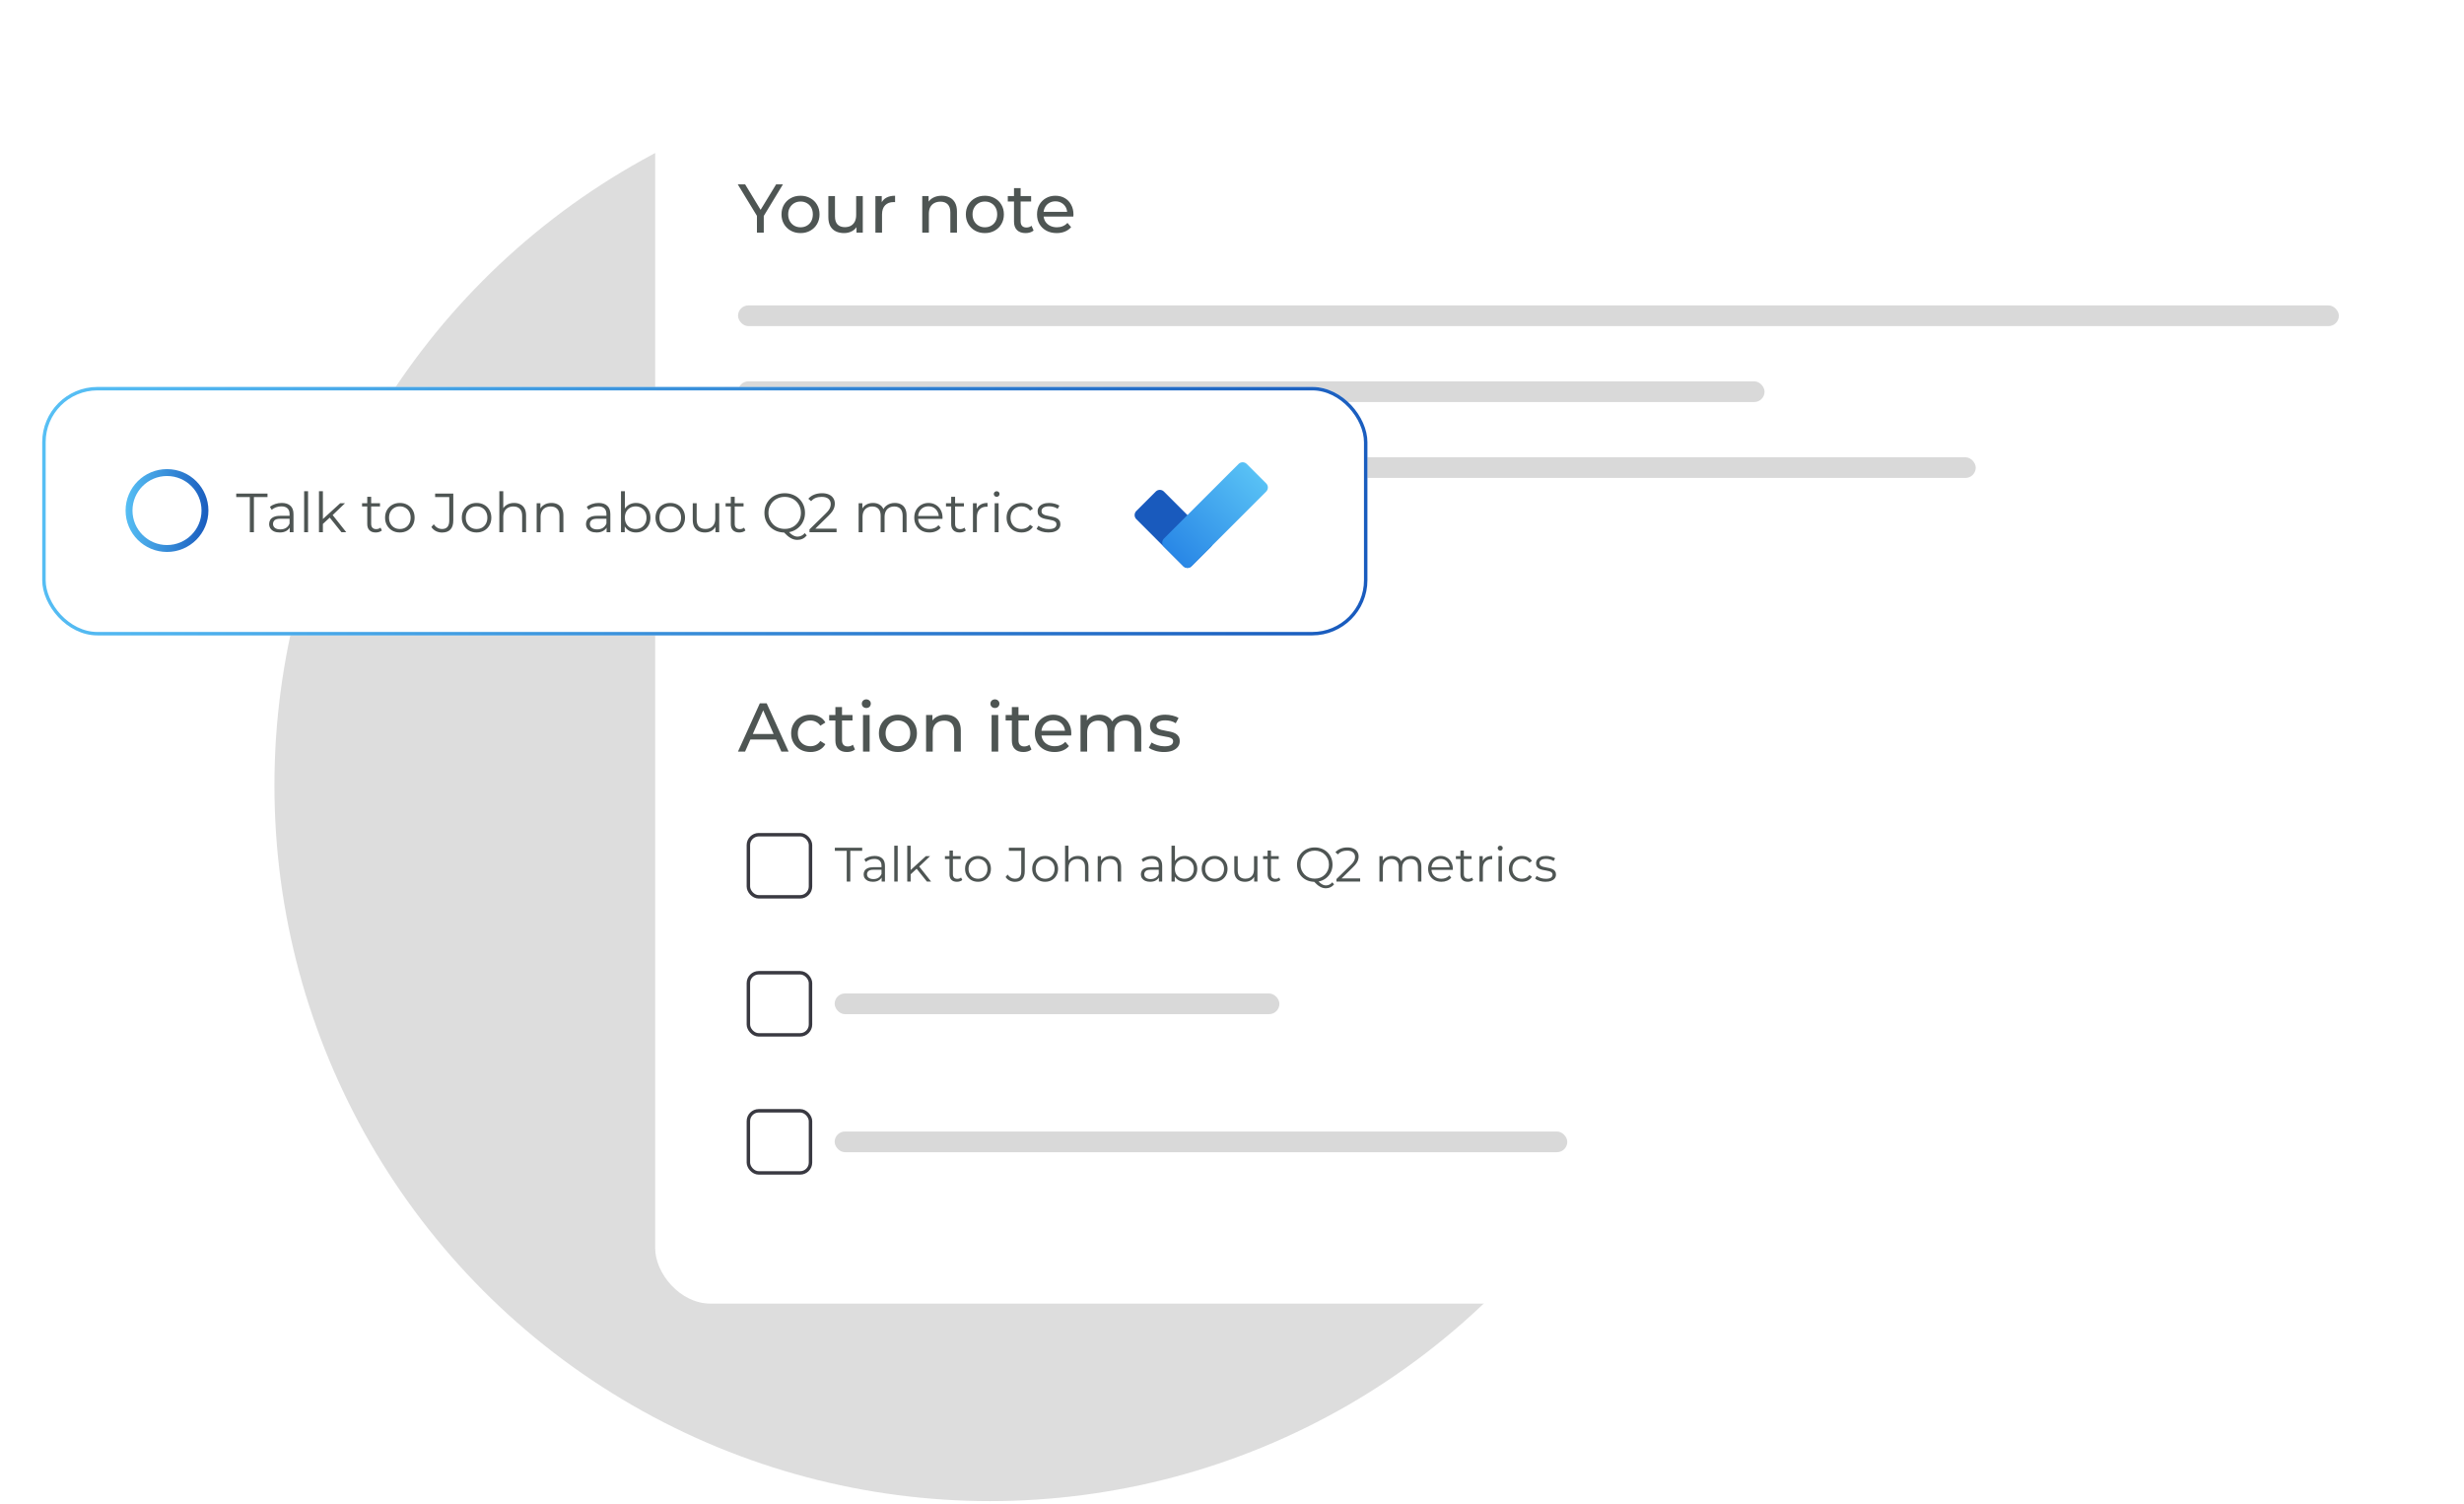 <svg width="703" height="429" viewBox="0 0 703 429" fill="none" xmlns="http://www.w3.org/2000/svg">
<circle cx="282.472" cy="224.103" r="204.177" fill="#DDDDDD"/>
<g filter="url(#filter0_d_1509_1201)">
<rect x="186.934" y="8" width="504" height="360" rx="15.754" fill="white"/>
<path d="M215.96 62.446V57.169L216.413 58.39L210.486 48.662H212.593L217.575 56.873H216.433L221.435 48.662H223.384L217.476 58.39L217.91 57.169V62.446H215.96ZM228.404 62.564C227.353 62.564 226.421 62.335 225.607 61.875C224.793 61.416 224.15 60.786 223.677 59.985C223.205 59.171 222.968 58.252 222.968 57.228C222.968 56.191 223.205 55.272 223.677 54.471C224.15 53.67 224.793 53.047 225.607 52.6C226.421 52.141 227.353 51.911 228.404 51.911C229.441 51.911 230.366 52.141 231.18 52.6C232.007 53.047 232.651 53.67 233.11 54.471C233.583 55.259 233.819 56.178 233.819 57.228C233.819 58.265 233.583 59.184 233.11 59.985C232.651 60.786 232.007 61.416 231.18 61.875C230.366 62.335 229.441 62.564 228.404 62.564ZM228.404 60.91C229.073 60.91 229.67 60.759 230.196 60.457C230.734 60.155 231.154 59.729 231.456 59.177C231.758 58.613 231.909 57.963 231.909 57.228C231.909 56.48 231.758 55.836 231.456 55.298C231.154 54.747 230.734 54.32 230.196 54.018C229.67 53.716 229.073 53.565 228.404 53.565C227.734 53.565 227.137 53.716 226.612 54.018C226.086 54.32 225.666 54.747 225.351 55.298C225.036 55.836 224.879 56.48 224.879 57.228C224.879 57.963 225.036 58.613 225.351 59.177C225.666 59.729 226.086 60.155 226.612 60.457C227.137 60.759 227.734 60.91 228.404 60.91ZM240.825 62.564C239.932 62.564 239.144 62.4 238.462 62.072C237.792 61.744 237.267 61.245 236.886 60.575C236.519 59.893 236.335 59.039 236.335 58.016V52.009H238.225V57.799C238.225 58.823 238.468 59.591 238.954 60.103C239.453 60.615 240.149 60.871 241.041 60.871C241.698 60.871 242.269 60.74 242.755 60.477C243.24 60.201 243.615 59.807 243.877 59.295C244.14 58.77 244.271 58.14 244.271 57.405V52.009H246.161V62.446H244.369V59.63L244.665 60.379C244.323 61.074 243.811 61.613 243.129 61.993C242.446 62.374 241.678 62.564 240.825 62.564ZM249.76 62.446V52.009H251.572V54.845L251.395 54.136C251.684 53.414 252.169 52.863 252.852 52.482C253.535 52.101 254.375 51.911 255.373 51.911V53.742C255.294 53.729 255.215 53.723 255.136 53.723C255.071 53.723 255.005 53.723 254.939 53.723C253.929 53.723 253.128 54.025 252.537 54.628C251.946 55.232 251.651 56.105 251.651 57.248V62.446H249.76ZM268.699 51.911C269.552 51.911 270.3 52.075 270.944 52.403C271.6 52.731 272.112 53.23 272.48 53.9C272.847 54.569 273.031 55.416 273.031 56.44V62.446H271.14V56.657C271.14 55.646 270.891 54.884 270.392 54.372C269.906 53.86 269.217 53.604 268.324 53.604C267.655 53.604 267.071 53.736 266.572 53.998C266.073 54.261 265.686 54.648 265.41 55.16C265.147 55.672 265.016 56.309 265.016 57.07V62.446H263.126V52.009H264.937V54.825L264.642 54.077C264.983 53.394 265.508 52.863 266.217 52.482C266.926 52.101 267.753 51.911 268.699 51.911ZM281 62.564C279.949 62.564 279.017 62.335 278.203 61.875C277.389 61.416 276.746 60.786 276.274 59.985C275.801 59.171 275.565 58.252 275.565 57.228C275.565 56.191 275.801 55.272 276.274 54.471C276.746 53.67 277.389 53.047 278.203 52.6C279.017 52.141 279.949 51.911 281 51.911C282.037 51.911 282.962 52.141 283.776 52.6C284.603 53.047 285.247 53.67 285.706 54.471C286.179 55.259 286.415 56.178 286.415 57.228C286.415 58.265 286.179 59.184 285.706 59.985C285.247 60.786 284.603 61.416 283.776 61.875C282.962 62.335 282.037 62.564 281 62.564ZM281 60.91C281.669 60.91 282.267 60.759 282.792 60.457C283.33 60.155 283.75 59.729 284.052 59.177C284.354 58.613 284.505 57.963 284.505 57.228C284.505 56.48 284.354 55.836 284.052 55.298C283.75 54.747 283.33 54.32 282.792 54.018C282.267 53.716 281.669 53.565 281 53.565C280.33 53.565 279.733 53.716 279.208 54.018C278.683 54.32 278.262 54.747 277.947 55.298C277.632 55.836 277.475 56.48 277.475 57.228C277.475 57.963 277.632 58.613 277.947 59.177C278.262 59.729 278.683 60.155 279.208 60.457C279.733 60.759 280.33 60.91 281 60.91ZM292.614 62.564C291.563 62.564 290.749 62.282 290.172 61.718C289.594 61.153 289.305 60.346 289.305 59.295V49.725H291.196V59.217C291.196 59.781 291.334 60.215 291.609 60.516C291.898 60.818 292.305 60.969 292.83 60.969C293.421 60.969 293.913 60.805 294.307 60.477L294.898 61.836C294.609 62.085 294.261 62.269 293.854 62.387C293.46 62.505 293.047 62.564 292.614 62.564ZM287.533 53.565V52.009H294.189V53.565H287.533ZM301.485 62.564C300.369 62.564 299.384 62.335 298.531 61.875C297.691 61.416 297.034 60.786 296.562 59.985C296.102 59.184 295.872 58.265 295.872 57.228C295.872 56.191 296.095 55.272 296.542 54.471C297.001 53.67 297.625 53.047 298.413 52.6C299.213 52.141 300.113 51.911 301.11 51.911C302.121 51.911 303.014 52.134 303.789 52.58C304.563 53.027 305.167 53.657 305.6 54.471C306.047 55.272 306.27 56.21 306.27 57.287C306.27 57.366 306.263 57.458 306.25 57.563C306.25 57.668 306.244 57.766 306.23 57.858H297.349V56.499H305.246L304.478 56.972C304.491 56.302 304.353 55.705 304.064 55.18C303.775 54.655 303.375 54.248 302.863 53.959C302.364 53.657 301.78 53.506 301.11 53.506C300.454 53.506 299.87 53.657 299.358 53.959C298.846 54.248 298.445 54.661 298.157 55.2C297.868 55.725 297.723 56.328 297.723 57.011V57.326C297.723 58.022 297.881 58.646 298.196 59.197C298.524 59.735 298.977 60.155 299.555 60.457C300.132 60.759 300.795 60.91 301.544 60.91C302.161 60.91 302.719 60.805 303.218 60.595C303.73 60.385 304.176 60.07 304.557 59.65L305.6 60.871C305.128 61.422 304.537 61.842 303.828 62.131C303.132 62.42 302.351 62.564 301.485 62.564Z" fill="#4E5553"/>
<rect x="210.564" y="83.2" width="456.738" height="5.908" rx="2.954" fill="#D9D9D9"/>
<rect x="210.564" y="104.861" width="292.879" height="5.908" rx="2.954" fill="#D9D9D9"/>
<rect x="210.564" y="126.523" width="353.133" height="5.908" rx="2.954" fill="#D9D9D9"/>
<rect x="210.564" y="148.185" width="126.894" height="5.908" rx="2.954" fill="#D9D9D9"/>
<rect x="210.564" y="169.846" width="126.894" height="5.908" rx="2.954" fill="white"/>
<path d="M210.545 210.508L216.787 196.723H218.737L224.999 210.508H222.931L217.358 197.826H218.146L212.573 210.508H210.545ZM213.203 207.062L213.735 205.486H221.494L222.065 207.062H213.203ZM231.232 210.626C230.169 210.626 229.217 210.396 228.377 209.937C227.55 209.477 226.9 208.847 226.427 208.046C225.955 207.245 225.718 206.326 225.718 205.289C225.718 204.252 225.955 203.333 226.427 202.532C226.9 201.732 227.55 201.108 228.377 200.662C229.217 200.202 230.169 199.972 231.232 199.972C232.178 199.972 233.018 200.163 233.753 200.544C234.501 200.911 235.079 201.462 235.486 202.198L234.048 203.123C233.707 202.611 233.287 202.237 232.788 202.001C232.302 201.751 231.777 201.627 231.213 201.627C230.53 201.627 229.919 201.778 229.381 202.08C228.843 202.381 228.416 202.808 228.101 203.36C227.786 203.898 227.629 204.541 227.629 205.289C227.629 206.038 227.786 206.688 228.101 207.239C228.416 207.79 228.843 208.217 229.381 208.519C229.919 208.821 230.53 208.972 231.213 208.972C231.777 208.972 232.302 208.854 232.788 208.617C233.287 208.368 233.707 207.987 234.048 207.475L235.486 208.381C235.079 209.103 234.501 209.661 233.753 210.055C233.018 210.436 232.178 210.626 231.232 210.626ZM241.652 210.626C240.602 210.626 239.788 210.344 239.21 209.779C238.633 209.215 238.344 208.407 238.344 207.357V197.787H240.234V207.278C240.234 207.843 240.372 208.276 240.648 208.578C240.937 208.88 241.343 209.031 241.869 209.031C242.459 209.031 242.952 208.867 243.346 208.539L243.936 209.897C243.647 210.147 243.3 210.331 242.893 210.449C242.499 210.567 242.085 210.626 241.652 210.626ZM236.571 201.627V200.071H243.227V201.627H236.571ZM246.222 210.508V200.071H248.112V210.508H246.222ZM247.167 198.062C246.799 198.062 246.491 197.944 246.242 197.708C246.005 197.472 245.887 197.183 245.887 196.841C245.887 196.487 246.005 196.192 246.242 195.955C246.491 195.719 246.799 195.601 247.167 195.601C247.535 195.601 247.837 195.719 248.073 195.955C248.322 196.178 248.447 196.461 248.447 196.802C248.447 197.156 248.329 197.458 248.093 197.708C247.856 197.944 247.548 198.062 247.167 198.062ZM256.192 210.626C255.142 210.626 254.21 210.396 253.396 209.937C252.582 209.477 251.938 208.847 251.466 208.046C250.993 207.232 250.757 206.313 250.757 205.289C250.757 204.252 250.993 203.333 251.466 202.532C251.938 201.732 252.582 201.108 253.396 200.662C254.21 200.202 255.142 199.972 256.192 199.972C257.229 199.972 258.155 200.202 258.969 200.662C259.796 201.108 260.439 201.732 260.898 202.532C261.371 203.32 261.607 204.239 261.607 205.289C261.607 206.326 261.371 207.245 260.898 208.046C260.439 208.847 259.796 209.477 258.969 209.937C258.155 210.396 257.229 210.626 256.192 210.626ZM256.192 208.972C256.862 208.972 257.459 208.821 257.984 208.519C258.522 208.217 258.942 207.79 259.244 207.239C259.546 206.674 259.697 206.025 259.697 205.289C259.697 204.541 259.546 203.898 259.244 203.36C258.942 202.808 258.522 202.381 257.984 202.08C257.459 201.778 256.862 201.627 256.192 201.627C255.522 201.627 254.925 201.778 254.4 202.08C253.875 202.381 253.455 202.808 253.14 203.36C252.825 203.898 252.667 204.541 252.667 205.289C252.667 206.025 252.825 206.674 253.14 207.239C253.455 207.79 253.875 208.217 254.4 208.519C254.925 208.821 255.522 208.972 256.192 208.972ZM269.795 199.972C270.648 199.972 271.396 200.137 272.04 200.465C272.696 200.793 273.208 201.292 273.576 201.961C273.943 202.631 274.127 203.478 274.127 204.502V210.508H272.237V204.718C272.237 203.707 271.987 202.946 271.488 202.434C271.003 201.922 270.313 201.666 269.421 201.666C268.751 201.666 268.167 201.797 267.668 202.06C267.169 202.322 266.782 202.71 266.506 203.222C266.244 203.734 266.112 204.37 266.112 205.132V210.508H264.222V200.071H266.034V202.887L265.738 202.139C266.079 201.456 266.605 200.924 267.314 200.544C268.022 200.163 268.85 199.972 269.795 199.972ZM282.914 210.508V200.071H284.805V210.508H282.914ZM283.859 198.062C283.492 198.062 283.183 197.944 282.934 197.708C282.698 197.472 282.579 197.183 282.579 196.841C282.579 196.487 282.698 196.192 282.934 195.955C283.183 195.719 283.492 195.601 283.859 195.601C284.227 195.601 284.529 195.719 284.765 195.955C285.015 196.178 285.139 196.461 285.139 196.802C285.139 197.156 285.021 197.458 284.785 197.708C284.549 197.944 284.24 198.062 283.859 198.062ZM291.998 210.626C290.948 210.626 290.134 210.344 289.556 209.779C288.979 209.215 288.69 208.407 288.69 207.357V197.787H290.58V207.278C290.58 207.843 290.718 208.276 290.994 208.578C291.283 208.88 291.69 209.031 292.215 209.031C292.806 209.031 293.298 208.867 293.692 208.539L294.282 209.897C293.994 210.147 293.646 210.331 293.239 210.449C292.845 210.567 292.431 210.626 291.998 210.626ZM286.918 201.627V200.071H293.574V201.627H286.918ZM300.869 210.626C299.753 210.626 298.769 210.396 297.915 209.937C297.075 209.477 296.419 208.847 295.946 208.046C295.487 207.245 295.257 206.326 295.257 205.289C295.257 204.252 295.48 203.333 295.926 202.532C296.386 201.732 297.01 201.108 297.797 200.662C298.598 200.202 299.497 199.972 300.495 199.972C301.506 199.972 302.399 200.196 303.173 200.642C303.948 201.088 304.552 201.718 304.985 202.532C305.431 203.333 305.654 204.272 305.654 205.348C305.654 205.427 305.648 205.519 305.635 205.624C305.635 205.729 305.628 205.828 305.615 205.92H296.734V204.561H304.63L303.862 205.033C303.876 204.364 303.738 203.766 303.449 203.241C303.16 202.716 302.76 202.309 302.248 202.02C301.749 201.718 301.165 201.568 300.495 201.568C299.839 201.568 299.254 201.718 298.742 202.02C298.23 202.309 297.83 202.723 297.541 203.261C297.252 203.786 297.108 204.39 297.108 205.073V205.388C297.108 206.084 297.266 206.707 297.581 207.259C297.909 207.797 298.362 208.217 298.939 208.519C299.517 208.821 300.18 208.972 300.928 208.972C301.545 208.972 302.103 208.867 302.602 208.657C303.114 208.447 303.561 208.132 303.941 207.712L304.985 208.932C304.512 209.484 303.922 209.904 303.213 210.193C302.517 210.482 301.736 210.626 300.869 210.626ZM321.336 199.972C322.176 199.972 322.917 200.137 323.561 200.465C324.204 200.793 324.703 201.292 325.057 201.961C325.425 202.631 325.609 203.478 325.609 204.502V210.508H323.718V204.718C323.718 203.707 323.482 202.946 323.009 202.434C322.537 201.922 321.874 201.666 321.02 201.666C320.39 201.666 319.839 201.797 319.366 202.06C318.894 202.322 318.526 202.71 318.264 203.222C318.014 203.734 317.889 204.37 317.889 205.132V210.508H315.999V204.718C315.999 203.707 315.763 202.946 315.29 202.434C314.831 201.922 314.168 201.666 313.301 201.666C312.684 201.666 312.139 201.797 311.667 202.06C311.194 202.322 310.826 202.71 310.564 203.222C310.301 203.734 310.17 204.37 310.17 205.132V210.508H308.28V200.071H310.091V202.848L309.796 202.139C310.124 201.456 310.629 200.924 311.312 200.544C311.995 200.163 312.789 199.972 313.695 199.972C314.693 199.972 315.553 200.222 316.275 200.721C316.997 201.206 317.469 201.948 317.692 202.946L316.924 202.631C317.24 201.83 317.791 201.187 318.579 200.701C319.366 200.215 320.285 199.972 321.336 199.972ZM332.08 210.626C331.214 210.626 330.387 210.508 329.599 210.272C328.825 210.035 328.214 209.746 327.768 209.405L328.556 207.908C329.002 208.21 329.553 208.466 330.21 208.676C330.866 208.886 331.536 208.992 332.218 208.992C333.098 208.992 333.728 208.867 334.109 208.617C334.503 208.368 334.7 208.02 334.7 207.574C334.7 207.245 334.581 206.989 334.345 206.806C334.109 206.622 333.794 206.484 333.4 206.392C333.019 206.3 332.592 206.221 332.12 206.156C331.647 206.077 331.175 205.985 330.702 205.88C330.229 205.762 329.796 205.604 329.402 205.408C329.008 205.197 328.693 204.915 328.457 204.561C328.221 204.193 328.103 203.707 328.103 203.104C328.103 202.473 328.28 201.922 328.634 201.449C328.989 200.977 329.488 200.616 330.131 200.366C330.787 200.104 331.562 199.972 332.455 199.972C333.137 199.972 333.827 200.058 334.522 200.228C335.231 200.386 335.809 200.616 336.255 200.918L335.448 202.414C334.975 202.099 334.483 201.883 333.971 201.764C333.459 201.646 332.947 201.587 332.435 201.587C331.608 201.587 330.991 201.725 330.584 202.001C330.177 202.263 329.973 202.605 329.973 203.025C329.973 203.379 330.092 203.655 330.328 203.852C330.577 204.036 330.892 204.18 331.273 204.285C331.667 204.39 332.1 204.482 332.573 204.561C333.045 204.626 333.518 204.718 333.991 204.836C334.463 204.941 334.89 205.092 335.271 205.289C335.664 205.486 335.98 205.762 336.216 206.116C336.465 206.471 336.59 206.944 336.59 207.534C336.59 208.164 336.406 208.709 336.039 209.169C335.671 209.628 335.152 209.989 334.483 210.252C333.813 210.501 333.013 210.626 332.08 210.626Z" fill="#4E5553"/>
<rect x="213.518" y="234.215" width="17.723" height="17.723" rx="2.954" fill="white" stroke="#393941" stroke-width="0.985"/>
<path d="M241.579 247.577V238.81H238.188V237.928H245.99V238.81H242.599V247.577H241.579ZM251.544 247.577V245.978L251.503 245.716V243.042C251.503 242.426 251.328 241.953 250.979 241.622C250.639 241.291 250.129 241.126 249.449 241.126C248.98 241.126 248.535 241.204 248.112 241.36C247.689 241.517 247.331 241.723 247.037 241.981L246.595 241.25C246.963 240.938 247.404 240.699 247.919 240.533C248.433 240.359 248.976 240.271 249.545 240.271C250.483 240.271 251.204 240.506 251.71 240.974C252.224 241.434 252.482 242.137 252.482 243.083V247.577H251.544ZM249.049 247.646C248.507 247.646 248.034 247.559 247.629 247.384C247.234 247.2 246.931 246.952 246.72 246.64C246.508 246.318 246.403 245.951 246.403 245.537C246.403 245.16 246.49 244.82 246.664 244.517C246.848 244.205 247.142 243.956 247.547 243.773C247.96 243.58 248.512 243.483 249.201 243.483H251.696V244.214H249.228C248.53 244.214 248.043 244.338 247.767 244.586C247.501 244.834 247.367 245.142 247.367 245.509C247.367 245.923 247.528 246.254 247.85 246.502C248.172 246.75 248.622 246.874 249.201 246.874C249.752 246.874 250.225 246.75 250.621 246.502C251.025 246.245 251.319 245.877 251.503 245.399L251.723 246.075C251.54 246.552 251.218 246.934 250.758 247.219C250.308 247.504 249.738 247.646 249.049 247.646ZM255.14 247.577V237.349H256.119V247.577H255.14ZM259.614 245.702L259.641 244.448L264.149 240.34H265.348L262.164 243.387L261.612 243.855L259.614 245.702ZM258.842 247.577V237.349H259.82V247.577H258.842ZM264.452 247.577L261.433 243.814L262.067 243.056L265.651 247.577H264.452ZM273.017 247.646C272.336 247.646 271.813 247.462 271.445 247.095C271.077 246.727 270.894 246.208 270.894 245.537V238.741H271.872V245.482C271.872 245.905 271.978 246.231 272.189 246.461C272.41 246.69 272.722 246.805 273.127 246.805C273.559 246.805 273.917 246.681 274.202 246.433L274.547 247.136C274.354 247.311 274.119 247.439 273.844 247.522C273.577 247.605 273.301 247.646 273.017 247.646ZM269.598 241.154V240.34H274.078V241.154H269.598ZM279.022 247.646C278.324 247.646 277.694 247.49 277.134 247.177C276.583 246.856 276.146 246.419 275.824 245.868C275.503 245.307 275.342 244.669 275.342 243.952C275.342 243.226 275.503 242.587 275.824 242.036C276.146 241.484 276.583 241.052 277.134 240.74C277.685 240.428 278.315 240.271 279.022 240.271C279.739 240.271 280.373 240.428 280.925 240.74C281.485 241.052 281.922 241.484 282.234 242.036C282.556 242.587 282.717 243.226 282.717 243.952C282.717 244.669 282.556 245.307 282.234 245.868C281.922 246.419 281.485 246.856 280.925 247.177C280.364 247.49 279.73 247.646 279.022 247.646ZM279.022 246.778C279.546 246.778 280.01 246.663 280.415 246.433C280.819 246.194 281.136 245.863 281.366 245.441C281.605 245.009 281.724 244.512 281.724 243.952C281.724 243.382 281.605 242.886 281.366 242.463C281.136 242.04 280.819 241.714 280.415 241.484C280.01 241.245 279.551 241.126 279.036 241.126C278.522 241.126 278.062 241.245 277.658 241.484C277.253 241.714 276.932 242.04 276.693 242.463C276.454 242.886 276.334 243.382 276.334 243.952C276.334 244.512 276.454 245.009 276.693 245.441C276.932 245.863 277.253 246.194 277.658 246.433C278.062 246.663 278.517 246.778 279.022 246.778ZM289.563 247.66C289.021 247.66 288.511 247.54 288.033 247.301C287.564 247.063 287.188 246.723 286.903 246.281L287.495 245.592C287.762 245.978 288.07 246.272 288.419 246.474C288.768 246.677 289.154 246.778 289.577 246.778C290.772 246.778 291.369 246.07 291.369 244.655V238.81H287.84V237.928H292.375V244.613C292.375 245.634 292.136 246.396 291.658 246.902C291.19 247.407 290.491 247.66 289.563 247.66ZM298.178 247.646C297.48 247.646 296.85 247.49 296.29 247.177C295.738 246.856 295.302 246.419 294.98 245.868C294.658 245.307 294.498 244.669 294.498 243.952C294.498 243.226 294.658 242.587 294.98 242.036C295.302 241.484 295.738 241.052 296.29 240.74C296.841 240.428 297.471 240.271 298.178 240.271C298.895 240.271 299.529 240.428 300.08 240.74C300.641 241.052 301.078 241.484 301.39 242.036C301.712 242.587 301.872 243.226 301.872 243.952C301.872 244.669 301.712 245.307 301.39 245.868C301.078 246.419 300.641 246.856 300.08 247.177C299.52 247.49 298.886 247.646 298.178 247.646ZM298.178 246.778C298.702 246.778 299.166 246.663 299.57 246.433C299.975 246.194 300.292 245.863 300.522 245.441C300.76 245.009 300.88 244.512 300.88 243.952C300.88 243.382 300.76 242.886 300.522 242.463C300.292 242.04 299.975 241.714 299.57 241.484C299.166 241.245 298.707 241.126 298.192 241.126C297.677 241.126 297.218 241.245 296.813 241.484C296.409 241.714 296.088 242.04 295.849 242.463C295.61 242.886 295.49 243.382 295.49 243.952C295.49 244.512 295.61 245.009 295.849 245.441C296.088 245.863 296.409 246.194 296.813 246.433C297.218 246.663 297.673 246.778 298.178 246.778ZM307.565 240.271C308.153 240.271 308.668 240.386 309.109 240.616C309.559 240.836 309.908 241.176 310.156 241.636C310.414 242.095 310.542 242.674 310.542 243.373V247.577H309.564V243.469C309.564 242.707 309.371 242.132 308.985 241.746C308.608 241.351 308.075 241.154 307.386 241.154C306.871 241.154 306.421 241.259 306.035 241.471C305.658 241.673 305.364 241.971 305.153 242.367C304.95 242.753 304.849 243.221 304.849 243.773V247.577H303.871V237.349H304.849V242.325L304.656 241.953C304.886 241.429 305.254 241.02 305.759 240.726C306.264 240.423 306.866 240.271 307.565 240.271ZM316.88 240.271C317.468 240.271 317.983 240.386 318.424 240.616C318.874 240.836 319.224 241.176 319.472 241.636C319.729 242.095 319.858 242.674 319.858 243.373V247.577H318.879V243.469C318.879 242.707 318.686 242.132 318.3 241.746C317.923 241.351 317.39 241.154 316.701 241.154C316.186 241.154 315.736 241.259 315.35 241.471C314.973 241.673 314.679 241.971 314.468 242.367C314.266 242.753 314.165 243.221 314.165 243.773V247.577H313.186V240.34H314.123V242.325L313.972 241.953C314.201 241.429 314.569 241.02 315.074 240.726C315.58 240.423 316.182 240.271 316.88 240.271ZM330.644 247.577V245.978L330.603 245.716V243.042C330.603 242.426 330.428 241.953 330.079 241.622C329.739 241.291 329.229 241.126 328.549 241.126C328.08 241.126 327.635 241.204 327.212 241.36C326.789 241.517 326.431 241.723 326.137 241.981L325.695 241.25C326.063 240.938 326.504 240.699 327.019 240.533C327.533 240.359 328.076 240.271 328.645 240.271C329.583 240.271 330.304 240.506 330.81 240.974C331.324 241.434 331.582 242.137 331.582 243.083V247.577H330.644ZM328.149 247.646C327.607 247.646 327.134 247.559 326.729 247.384C326.334 247.2 326.031 246.952 325.82 246.64C325.608 246.318 325.503 245.951 325.503 245.537C325.503 245.16 325.59 244.82 325.764 244.517C325.948 244.205 326.242 243.956 326.647 243.773C327.06 243.58 327.612 243.483 328.301 243.483H330.796V244.214H328.328C327.63 244.214 327.143 244.338 326.867 244.586C326.601 244.834 326.467 245.142 326.467 245.509C326.467 245.923 326.628 246.254 326.95 246.502C327.272 246.75 327.722 246.874 328.301 246.874C328.852 246.874 329.325 246.75 329.721 246.502C330.125 246.245 330.419 245.877 330.603 245.399L330.823 246.075C330.64 246.552 330.318 246.934 329.858 247.219C329.408 247.504 328.838 247.646 328.149 247.646ZM337.975 247.646C337.341 247.646 336.772 247.504 336.266 247.219C335.761 246.925 335.361 246.502 335.067 245.951C334.773 245.399 334.626 244.733 334.626 243.952C334.626 243.161 334.773 242.495 335.067 241.953C335.37 241.402 335.774 240.984 336.28 240.699C336.785 240.414 337.351 240.271 337.975 240.271C338.665 240.271 339.28 240.428 339.823 240.74C340.374 241.043 340.806 241.471 341.118 242.022C341.431 242.573 341.587 243.217 341.587 243.952C341.587 244.678 341.431 245.321 341.118 245.882C340.806 246.433 340.374 246.865 339.823 247.177C339.28 247.49 338.665 247.646 337.975 247.646ZM334.24 247.577V237.349H335.219V242.477L335.081 243.938L335.177 245.399V247.577H334.24ZM337.907 246.778C338.421 246.778 338.881 246.663 339.285 246.433C339.689 246.194 340.011 245.863 340.25 245.441C340.489 245.009 340.608 244.512 340.608 243.952C340.608 243.382 340.489 242.886 340.25 242.463C340.011 242.04 339.689 241.714 339.285 241.484C338.881 241.245 338.421 241.126 337.907 241.126C337.392 241.126 336.928 241.245 336.514 241.484C336.11 241.714 335.788 242.04 335.549 242.463C335.32 242.886 335.205 243.382 335.205 243.952C335.205 244.512 335.32 245.009 335.549 245.441C335.788 245.863 336.11 246.194 336.514 246.433C336.928 246.663 337.392 246.778 337.907 246.778ZM346.532 247.646C345.834 247.646 345.204 247.49 344.644 247.177C344.092 246.856 343.656 246.419 343.334 245.868C343.012 245.307 342.852 244.669 342.852 243.952C342.852 243.226 343.012 242.587 343.334 242.036C343.656 241.484 344.092 241.052 344.644 240.74C345.195 240.428 345.824 240.271 346.532 240.271C347.249 240.271 347.883 240.428 348.434 240.74C348.995 241.052 349.431 241.484 349.744 242.036C350.065 242.587 350.226 243.226 350.226 243.952C350.226 244.669 350.065 245.307 349.744 245.868C349.431 246.419 348.995 246.856 348.434 247.177C347.874 247.49 347.24 247.646 346.532 247.646ZM346.532 246.778C347.056 246.778 347.52 246.663 347.924 246.433C348.329 246.194 348.646 245.863 348.875 245.441C349.114 245.009 349.234 244.512 349.234 243.952C349.234 243.382 349.114 242.886 348.875 242.463C348.646 242.04 348.329 241.714 347.924 241.484C347.52 241.245 347.06 241.126 346.546 241.126C346.031 241.126 345.572 241.245 345.167 241.484C344.763 241.714 344.441 242.04 344.202 242.463C343.963 242.886 343.844 243.382 343.844 243.952C343.844 244.512 343.963 245.009 344.202 245.441C344.441 245.863 344.763 246.194 345.167 246.433C345.572 246.663 346.027 246.778 346.532 246.778ZM355.216 247.646C354.6 247.646 354.062 247.531 353.603 247.301C353.143 247.072 352.785 246.727 352.528 246.268C352.28 245.808 352.155 245.234 352.155 244.545V240.34H353.134V244.434C353.134 245.206 353.323 245.79 353.699 246.185C354.085 246.571 354.623 246.764 355.312 246.764C355.818 246.764 356.254 246.663 356.622 246.461C356.998 246.249 357.283 245.946 357.476 245.551C357.679 245.156 357.78 244.682 357.78 244.131V240.34H358.758V247.577H357.821V245.592L357.973 245.951C357.743 246.484 357.384 246.902 356.897 247.205C356.42 247.499 355.859 247.646 355.216 247.646ZM363.774 247.646C363.094 247.646 362.57 247.462 362.203 247.095C361.835 246.727 361.651 246.208 361.651 245.537V238.741H362.63V245.482C362.63 245.905 362.736 246.231 362.947 246.461C363.168 246.69 363.48 246.805 363.884 246.805C364.316 246.805 364.675 246.681 364.96 246.433L365.304 247.136C365.111 247.311 364.877 247.439 364.601 247.522C364.335 247.605 364.059 247.646 363.774 247.646ZM360.356 241.154V240.34H364.836V241.154H360.356ZM375.119 247.66C374.393 247.66 373.717 247.54 373.092 247.301C372.476 247.053 371.939 246.709 371.479 246.268C371.029 245.817 370.675 245.298 370.418 244.71C370.17 244.113 370.046 243.46 370.046 242.753C370.046 242.045 370.17 241.397 370.418 240.809C370.675 240.212 371.029 239.692 371.479 239.251C371.939 238.801 372.476 238.456 373.092 238.217C373.708 237.969 374.383 237.845 375.119 237.845C375.845 237.845 376.515 237.969 377.131 238.217C377.747 238.456 378.28 238.796 378.73 239.237C379.19 239.679 379.543 240.198 379.792 240.795C380.049 241.392 380.177 242.045 380.177 242.753C380.177 243.46 380.049 244.113 379.792 244.71C379.543 245.307 379.19 245.827 378.73 246.268C378.28 246.709 377.747 247.053 377.131 247.301C376.515 247.54 375.845 247.66 375.119 247.66ZM378.275 249.493C377.981 249.493 377.696 249.456 377.421 249.383C377.145 249.309 376.865 249.19 376.58 249.025C376.304 248.868 376.019 248.662 375.725 248.404C375.431 248.147 375.109 247.834 374.76 247.467L375.877 247.191C376.162 247.531 376.437 247.811 376.704 248.032C376.979 248.253 377.246 248.413 377.503 248.515C377.77 248.625 378.032 248.68 378.289 248.68C379.006 248.68 379.617 248.386 380.122 247.798L380.619 248.39C380.012 249.126 379.231 249.493 378.275 249.493ZM375.119 246.75C375.697 246.75 376.23 246.654 376.718 246.461C377.214 246.258 377.641 245.974 378 245.606C378.367 245.238 378.652 244.816 378.854 244.338C379.056 243.851 379.157 243.322 379.157 242.753C379.157 242.174 379.056 241.645 378.854 241.167C378.652 240.68 378.367 240.258 378 239.899C377.641 239.532 377.214 239.251 376.718 239.058C376.23 238.856 375.697 238.755 375.119 238.755C374.54 238.755 374.002 238.856 373.506 239.058C373.009 239.251 372.578 239.532 372.21 239.899C371.852 240.258 371.567 240.68 371.355 241.167C371.153 241.645 371.052 242.174 371.052 242.753C371.052 243.322 371.153 243.851 371.355 244.338C371.567 244.816 371.852 245.238 372.21 245.606C372.578 245.974 373.009 246.258 373.506 246.461C374.002 246.654 374.54 246.75 375.119 246.75ZM381.295 247.577V246.874L385.307 242.946C385.674 242.587 385.95 242.275 386.134 242.008C386.318 241.732 386.442 241.475 386.506 241.236C386.57 240.997 386.603 240.772 386.603 240.561C386.603 240 386.41 239.559 386.024 239.237C385.647 238.916 385.086 238.755 384.342 238.755C383.772 238.755 383.267 238.842 382.826 239.017C382.394 239.192 382.021 239.463 381.709 239.83L381.006 239.224C381.383 238.783 381.865 238.443 382.453 238.204C383.041 237.965 383.699 237.845 384.425 237.845C385.077 237.845 385.642 237.951 386.12 238.162C386.598 238.364 386.966 238.663 387.223 239.058C387.489 239.453 387.623 239.917 387.623 240.451C387.623 240.763 387.577 241.071 387.485 241.374C387.402 241.677 387.246 241.999 387.016 242.339C386.795 242.67 386.469 243.047 386.037 243.469L382.357 247.081L382.081 246.695H388.064V247.577H381.295ZM402.608 240.271C403.196 240.271 403.706 240.386 404.138 240.616C404.579 240.836 404.919 241.176 405.158 241.636C405.406 242.095 405.53 242.674 405.53 243.373V247.577H404.551V243.469C404.551 242.707 404.367 242.132 404 241.746C403.641 241.351 403.131 241.154 402.47 241.154C401.973 241.154 401.542 241.259 401.174 241.471C400.816 241.673 400.535 241.971 400.333 242.367C400.14 242.753 400.044 243.221 400.044 243.773V247.577H399.065V243.469C399.065 242.707 398.881 242.132 398.513 241.746C398.146 241.351 397.631 241.154 396.97 241.154C396.483 241.154 396.055 241.259 395.688 241.471C395.32 241.673 395.035 241.971 394.833 242.367C394.64 242.753 394.544 243.221 394.544 243.773V247.577H393.565V240.34H394.502V242.298L394.351 241.953C394.571 241.429 394.925 241.02 395.412 240.726C395.908 240.423 396.492 240.271 397.163 240.271C397.87 240.271 398.472 240.451 398.968 240.809C399.465 241.158 399.786 241.687 399.933 242.394L399.547 242.243C399.759 241.654 400.131 241.181 400.664 240.823C401.206 240.455 401.854 240.271 402.608 240.271ZM411.258 247.646C410.504 247.646 409.843 247.49 409.273 247.177C408.703 246.856 408.258 246.419 407.936 245.868C407.614 245.307 407.453 244.669 407.453 243.952C407.453 243.235 407.605 242.601 407.908 242.05C408.221 241.498 408.644 241.066 409.177 240.754C409.719 240.432 410.325 240.271 410.996 240.271C411.676 240.271 412.278 240.428 412.802 240.74C413.335 241.043 413.753 241.475 414.056 242.036C414.36 242.587 414.511 243.226 414.511 243.952C414.511 243.998 414.507 244.048 414.497 244.103C414.497 244.149 414.497 244.2 414.497 244.255H408.198V243.524H413.974L413.588 243.814C413.588 243.29 413.473 242.826 413.243 242.422C413.022 242.008 412.719 241.687 412.333 241.457C411.947 241.227 411.502 241.112 410.996 241.112C410.5 241.112 410.054 241.227 409.659 241.457C409.264 241.687 408.956 242.008 408.735 242.422C408.515 242.835 408.405 243.309 408.405 243.842V243.993C408.405 244.545 408.524 245.032 408.763 245.454C409.011 245.868 409.351 246.194 409.783 246.433C410.224 246.663 410.725 246.778 411.286 246.778C411.727 246.778 412.136 246.7 412.512 246.543C412.898 246.387 413.229 246.148 413.505 245.827L414.056 246.461C413.735 246.847 413.33 247.141 412.843 247.343C412.365 247.545 411.837 247.646 411.258 247.646ZM418.792 247.646C418.111 247.646 417.588 247.462 417.22 247.095C416.852 246.727 416.669 246.208 416.669 245.537V238.741H417.647V245.482C417.647 245.905 417.753 246.231 417.964 246.461C418.185 246.69 418.497 246.805 418.902 246.805C419.334 246.805 419.692 246.681 419.977 246.433L420.322 247.136C420.129 247.311 419.894 247.439 419.619 247.522C419.352 247.605 419.076 247.646 418.792 247.646ZM415.373 241.154V240.34H419.853V241.154H415.373ZM422.103 247.577V240.34H423.041V242.311L422.944 241.967C423.146 241.415 423.486 240.997 423.964 240.712C424.442 240.418 425.035 240.271 425.742 240.271V241.222C425.706 241.222 425.669 241.222 425.632 241.222C425.595 241.213 425.559 241.209 425.522 241.209C424.759 241.209 424.162 241.443 423.73 241.912C423.298 242.371 423.082 243.028 423.082 243.883V247.577H422.103ZM427.528 247.577V240.34H428.507V247.577H427.528ZM428.025 238.741C427.822 238.741 427.652 238.672 427.514 238.534C427.377 238.397 427.308 238.231 427.308 238.038C427.308 237.845 427.377 237.684 427.514 237.556C427.652 237.418 427.822 237.349 428.025 237.349C428.227 237.349 428.397 237.413 428.535 237.542C428.672 237.671 428.741 237.831 428.741 238.024C428.741 238.227 428.672 238.397 428.535 238.534C428.406 238.672 428.236 238.741 428.025 238.741ZM434.235 247.646C433.518 247.646 432.875 247.49 432.305 247.177C431.745 246.856 431.304 246.419 430.982 245.868C430.66 245.307 430.5 244.669 430.5 243.952C430.5 243.226 430.66 242.587 430.982 242.036C431.304 241.484 431.745 241.052 432.305 240.74C432.875 240.428 433.518 240.271 434.235 240.271C434.851 240.271 435.407 240.391 435.903 240.63C436.399 240.869 436.79 241.227 437.075 241.705L436.344 242.201C436.096 241.834 435.788 241.562 435.421 241.388C435.053 241.213 434.653 241.126 434.221 241.126C433.707 241.126 433.243 241.245 432.829 241.484C432.416 241.714 432.089 242.04 431.851 242.463C431.612 242.886 431.492 243.382 431.492 243.952C431.492 244.522 431.612 245.018 431.851 245.441C432.089 245.863 432.416 246.194 432.829 246.433C433.243 246.663 433.707 246.778 434.221 246.778C434.653 246.778 435.053 246.69 435.421 246.516C435.788 246.341 436.096 246.075 436.344 245.716L437.075 246.212C436.79 246.681 436.399 247.04 435.903 247.288C435.407 247.527 434.851 247.646 434.235 247.646ZM440.941 247.646C440.344 247.646 439.779 247.563 439.246 247.398C438.713 247.223 438.294 247.007 437.991 246.75L438.432 245.978C438.726 246.199 439.103 246.392 439.563 246.557C440.022 246.713 440.505 246.791 441.01 246.791C441.699 246.791 442.196 246.686 442.499 246.474C442.802 246.254 442.954 245.964 442.954 245.606C442.954 245.339 442.866 245.133 442.692 244.986C442.526 244.829 442.306 244.715 442.03 244.641C441.754 244.558 441.447 244.489 441.107 244.434C440.767 244.379 440.427 244.315 440.086 244.241C439.756 244.168 439.452 244.062 439.177 243.924C438.901 243.777 438.676 243.58 438.501 243.331C438.336 243.083 438.253 242.753 438.253 242.339C438.253 241.944 438.363 241.59 438.584 241.278C438.805 240.965 439.126 240.722 439.549 240.547C439.981 240.363 440.505 240.271 441.12 240.271C441.589 240.271 442.058 240.336 442.526 240.464C442.995 240.584 443.381 240.745 443.684 240.947L443.257 241.732C442.935 241.512 442.591 241.356 442.223 241.264C441.856 241.163 441.488 241.112 441.12 241.112C440.468 241.112 439.985 241.227 439.673 241.457C439.37 241.677 439.218 241.962 439.218 242.311C439.218 242.587 439.301 242.803 439.466 242.959C439.641 243.116 439.866 243.24 440.142 243.331C440.427 243.414 440.734 243.483 441.065 243.538C441.405 243.593 441.741 243.662 442.071 243.745C442.411 243.819 442.719 243.924 442.995 244.062C443.28 244.191 443.505 244.379 443.67 244.627C443.845 244.866 443.932 245.183 443.932 245.578C443.932 246.001 443.813 246.369 443.574 246.681C443.344 246.984 443.004 247.223 442.554 247.398C442.113 247.563 441.575 247.646 440.941 247.646Z" fill="#4E5553"/>
<rect x="213.518" y="273.6" width="17.723" height="17.723" rx="2.954" fill="white" stroke="#393941" stroke-width="0.985"/>
<rect x="238.133" y="279.508" width="126.894" height="5.908" rx="2.954" fill="#D9D9D9"/>
<rect x="213.518" y="312.985" width="17.723" height="17.723" rx="2.954" fill="white" stroke="#393941" stroke-width="0.985"/>
<rect x="238.133" y="318.892" width="209.027" height="5.908" rx="2.954" fill="#D9D9D9"/>
</g>
<g filter="url(#filter1_d_1509_1201)">
<rect x="12.045" y="106.461" width="378.092" height="70.892" rx="15.754" fill="white"/>
<rect x="12.537" y="106.954" width="377.108" height="69.908" rx="15.261" stroke="url(#paint0_linear_1509_1201)" stroke-width="0.985"/>
<circle cx="47.645" cy="141.723" r="10.831" fill="white" stroke="url(#paint1_linear_1509_1201)" stroke-width="1.969"/>
<path d="M71.276 147.908V137.888H67.401V136.88H76.318V137.888H72.442V147.908H71.276ZM82.665 147.908V146.08L82.618 145.781V142.725C82.618 142.021 82.418 141.48 82.019 141.102C81.631 140.724 81.048 140.535 80.271 140.535C79.735 140.535 79.226 140.624 78.742 140.803C78.259 140.981 77.85 141.218 77.514 141.512L77.01 140.677C77.43 140.32 77.934 140.047 78.522 139.857C79.11 139.658 79.73 139.558 80.381 139.558C81.452 139.558 82.277 139.826 82.854 140.362C83.442 140.887 83.736 141.69 83.736 142.772V147.908H82.665ZM79.814 147.986C79.194 147.986 78.653 147.887 78.191 147.687C77.74 147.477 77.393 147.194 77.151 146.836C76.91 146.469 76.789 146.049 76.789 145.576C76.789 145.146 76.889 144.757 77.088 144.41C77.298 144.053 77.634 143.77 78.097 143.56C78.569 143.339 79.199 143.229 79.987 143.229H82.838V144.064H80.019C79.22 144.064 78.664 144.206 78.349 144.489C78.044 144.773 77.892 145.125 77.892 145.545C77.892 146.017 78.076 146.395 78.443 146.679C78.811 146.962 79.325 147.104 79.987 147.104C80.617 147.104 81.158 146.962 81.61 146.679C82.072 146.385 82.408 145.965 82.618 145.419L82.87 146.191C82.66 146.737 82.292 147.173 81.767 147.498C81.253 147.824 80.601 147.986 79.814 147.986ZM86.774 147.908V136.218H87.893V147.908H86.774ZM91.887 145.765L91.919 144.332L97.07 139.637H98.441L94.802 143.119L94.172 143.654L91.887 145.765ZM91.005 147.908V136.218H92.124V147.908H91.005ZM97.417 147.908L93.967 143.607L94.692 142.74L98.788 147.908H97.417ZM107.205 147.986C106.428 147.986 105.829 147.776 105.409 147.356C104.989 146.936 104.779 146.343 104.779 145.576V137.809H105.897V145.513C105.897 145.996 106.018 146.369 106.26 146.632C106.512 146.894 106.869 147.025 107.331 147.025C107.825 147.025 108.234 146.884 108.56 146.6L108.954 147.404C108.733 147.603 108.465 147.75 108.15 147.845C107.846 147.939 107.531 147.986 107.205 147.986ZM103.298 140.566V139.637H108.418V140.566H103.298ZM114.069 147.986C113.271 147.986 112.551 147.808 111.911 147.451C111.28 147.083 110.782 146.584 110.414 145.954C110.046 145.314 109.863 144.584 109.863 143.764C109.863 142.935 110.046 142.205 110.414 141.575C110.782 140.945 111.28 140.451 111.911 140.094C112.541 139.737 113.26 139.558 114.069 139.558C114.888 139.558 115.613 139.737 116.243 140.094C116.884 140.451 117.382 140.945 117.739 141.575C118.107 142.205 118.291 142.935 118.291 143.764C118.291 144.584 118.107 145.314 117.739 145.954C117.382 146.584 116.884 147.083 116.243 147.451C115.602 147.808 114.878 147.986 114.069 147.986ZM114.069 146.994C114.667 146.994 115.198 146.863 115.66 146.6C116.122 146.327 116.484 145.949 116.747 145.466C117.02 144.972 117.157 144.405 117.157 143.764C117.157 143.113 117.02 142.546 116.747 142.063C116.484 141.58 116.122 141.207 115.66 140.945C115.198 140.671 114.673 140.535 114.085 140.535C113.496 140.535 112.971 140.671 112.509 140.945C112.047 141.207 111.68 141.58 111.406 142.063C111.133 142.546 110.997 143.113 110.997 143.764C110.997 144.405 111.133 144.972 111.406 145.466C111.68 145.949 112.047 146.327 112.509 146.6C112.971 146.863 113.491 146.994 114.069 146.994ZM126.115 148.002C125.496 148.002 124.913 147.866 124.367 147.593C123.831 147.32 123.4 146.931 123.075 146.427L123.752 145.639C124.057 146.08 124.409 146.416 124.808 146.647C125.207 146.878 125.648 146.994 126.131 146.994C127.496 146.994 128.179 146.185 128.179 144.568V137.888H124.146V136.88H129.329V144.521C129.329 145.686 129.056 146.558 128.51 147.136C127.974 147.713 127.176 148.002 126.115 148.002ZM135.961 147.986C135.163 147.986 134.444 147.808 133.803 147.451C133.173 147.083 132.674 146.584 132.306 145.954C131.939 145.314 131.755 144.584 131.755 143.764C131.755 142.935 131.939 142.205 132.306 141.575C132.674 140.945 133.173 140.451 133.803 140.094C134.433 139.737 135.152 139.558 135.961 139.558C136.78 139.558 137.505 139.737 138.135 140.094C138.776 140.451 139.275 140.945 139.632 141.575C139.999 142.205 140.183 142.935 140.183 143.764C140.183 144.584 139.999 145.314 139.632 145.954C139.275 146.584 138.776 147.083 138.135 147.451C137.495 147.808 136.77 147.986 135.961 147.986ZM135.961 146.994C136.56 146.994 137.09 146.863 137.552 146.6C138.014 146.327 138.377 145.949 138.639 145.466C138.912 144.972 139.049 144.405 139.049 143.764C139.049 143.113 138.912 142.546 138.639 142.063C138.377 141.58 138.014 141.207 137.552 140.945C137.09 140.671 136.565 140.535 135.977 140.535C135.389 140.535 134.864 140.671 134.402 140.945C133.939 141.207 133.572 141.58 133.299 142.063C133.026 142.546 132.889 143.113 132.889 143.764C132.889 144.405 133.026 144.972 133.299 145.466C133.572 145.949 133.939 146.327 134.402 146.6C134.864 146.863 135.384 146.994 135.961 146.994ZM146.689 139.558C147.361 139.558 147.949 139.689 148.453 139.952C148.968 140.204 149.367 140.593 149.651 141.118C149.945 141.643 150.092 142.305 150.092 143.103V147.908H148.973V143.213C148.973 142.341 148.753 141.685 148.311 141.244C147.881 140.792 147.272 140.566 146.484 140.566C145.896 140.566 145.381 140.687 144.94 140.929C144.51 141.16 144.173 141.501 143.932 141.953C143.701 142.394 143.585 142.929 143.585 143.56V147.908H142.467V136.218H143.585V141.905L143.365 141.48C143.627 140.881 144.047 140.414 144.625 140.078C145.203 139.731 145.891 139.558 146.689 139.558ZM157.335 139.558C158.007 139.558 158.595 139.689 159.099 139.952C159.614 140.204 160.013 140.593 160.297 141.118C160.591 141.643 160.738 142.305 160.738 143.103V147.908H159.619V143.213C159.619 142.341 159.399 141.685 158.958 141.244C158.527 140.792 157.918 140.566 157.13 140.566C156.542 140.566 156.027 140.687 155.586 140.929C155.156 141.16 154.82 141.501 154.578 141.953C154.347 142.394 154.231 142.929 154.231 143.56V147.908H153.113V139.637H154.184V141.905L154.011 141.48C154.273 140.881 154.694 140.414 155.271 140.078C155.849 139.731 156.537 139.558 157.335 139.558ZM173.065 147.908V146.08L173.018 145.781V142.725C173.018 142.021 172.818 141.48 172.419 141.102C172.031 140.724 171.448 140.535 170.671 140.535C170.135 140.535 169.626 140.624 169.142 140.803C168.659 140.981 168.25 141.218 167.914 141.512L167.41 140.677C167.83 140.32 168.334 140.047 168.922 139.857C169.51 139.658 170.13 139.558 170.781 139.558C171.852 139.558 172.677 139.826 173.254 140.362C173.842 140.887 174.136 141.69 174.136 142.772V147.908H173.065ZM170.214 147.986C169.594 147.986 169.053 147.887 168.591 147.687C168.139 147.477 167.793 147.194 167.551 146.836C167.31 146.469 167.189 146.049 167.189 145.576C167.189 145.146 167.289 144.757 167.488 144.41C167.698 144.053 168.034 143.77 168.497 143.56C168.969 143.339 169.599 143.229 170.387 143.229H173.238V144.064H170.419C169.62 144.064 169.064 144.206 168.749 144.489C168.444 144.773 168.292 145.125 168.292 145.545C168.292 146.017 168.476 146.395 168.843 146.679C169.211 146.962 169.725 147.104 170.387 147.104C171.017 147.104 171.558 146.962 172.01 146.679C172.472 146.385 172.808 145.965 173.018 145.419L173.27 146.191C173.06 146.737 172.692 147.173 172.167 147.498C171.653 147.824 171.001 147.986 170.214 147.986ZM181.444 147.986C180.719 147.986 180.068 147.824 179.49 147.498C178.913 147.162 178.456 146.679 178.12 146.049C177.784 145.419 177.616 144.657 177.616 143.764C177.616 142.861 177.784 142.1 178.12 141.48C178.466 140.85 178.928 140.372 179.506 140.047C180.084 139.721 180.73 139.558 181.444 139.558C182.231 139.558 182.935 139.737 183.555 140.094C184.185 140.44 184.679 140.929 185.036 141.559C185.393 142.189 185.571 142.924 185.571 143.764C185.571 144.594 185.393 145.329 185.036 145.97C184.679 146.6 184.185 147.094 183.555 147.451C182.935 147.808 182.231 147.986 181.444 147.986ZM177.174 147.908V136.218H178.293V142.079L178.135 143.749L178.246 145.419V147.908H177.174ZM181.365 146.994C181.953 146.994 182.478 146.863 182.94 146.6C183.402 146.327 183.77 145.949 184.043 145.466C184.316 144.972 184.453 144.405 184.453 143.764C184.453 143.113 184.316 142.546 184.043 142.063C183.77 141.58 183.402 141.207 182.94 140.945C182.478 140.671 181.953 140.535 181.365 140.535C180.777 140.535 180.246 140.671 179.774 140.945C179.312 141.207 178.944 141.58 178.671 142.063C178.409 142.546 178.277 143.113 178.277 143.764C178.277 144.405 178.409 144.972 178.671 145.466C178.944 145.949 179.312 146.327 179.774 146.6C180.246 146.863 180.777 146.994 181.365 146.994ZM191.223 147.986C190.424 147.986 189.705 147.808 189.064 147.451C188.434 147.083 187.935 146.584 187.568 145.954C187.2 145.314 187.016 144.584 187.016 143.764C187.016 142.935 187.2 142.205 187.568 141.575C187.935 140.945 188.434 140.451 189.064 140.094C189.695 139.737 190.414 139.558 191.223 139.558C192.042 139.558 192.767 139.737 193.397 140.094C194.037 140.451 194.536 140.945 194.893 141.575C195.261 142.205 195.445 142.935 195.445 143.764C195.445 144.584 195.261 145.314 194.893 145.954C194.536 146.584 194.037 147.083 193.397 147.451C192.756 147.808 192.031 147.986 191.223 147.986ZM191.223 146.994C191.821 146.994 192.352 146.863 192.814 146.6C193.276 146.327 193.638 145.949 193.901 145.466C194.174 144.972 194.31 144.405 194.31 143.764C194.31 143.113 194.174 142.546 193.901 142.063C193.638 141.58 193.276 141.207 192.814 140.945C192.352 140.671 191.827 140.535 191.238 140.535C190.65 140.535 190.125 140.671 189.663 140.945C189.201 141.207 188.833 141.58 188.56 142.063C188.287 142.546 188.151 143.113 188.151 143.764C188.151 144.405 188.287 144.972 188.56 145.466C188.833 145.949 189.201 146.327 189.663 146.6C190.125 146.863 190.645 146.994 191.223 146.994ZM201.147 147.986C200.443 147.986 199.829 147.855 199.304 147.593C198.779 147.33 198.369 146.936 198.075 146.411C197.791 145.886 197.65 145.23 197.65 144.442V139.637H198.768V144.316C198.768 145.198 198.983 145.865 199.414 146.317C199.855 146.758 200.469 146.978 201.257 146.978C201.835 146.978 202.334 146.863 202.754 146.632C203.184 146.39 203.51 146.044 203.731 145.592C203.962 145.14 204.077 144.599 204.077 143.969V139.637H205.196V147.908H204.124V145.639L204.298 146.049C204.035 146.658 203.625 147.136 203.069 147.482C202.523 147.818 201.882 147.986 201.147 147.986ZM210.928 147.986C210.151 147.986 209.552 147.776 209.132 147.356C208.712 146.936 208.502 146.343 208.502 145.576V137.809H209.62V145.513C209.62 145.996 209.741 146.369 209.983 146.632C210.235 146.894 210.592 147.025 211.054 147.025C211.548 147.025 211.957 146.884 212.283 146.6L212.677 147.404C212.456 147.603 212.188 147.75 211.873 147.845C211.569 147.939 211.254 147.986 210.928 147.986ZM207.021 140.566V139.637H212.141V140.566H207.021ZM223.893 148.002C223.063 148.002 222.291 147.866 221.577 147.593C220.873 147.309 220.259 146.915 219.734 146.411C219.219 145.896 218.815 145.303 218.521 144.631C218.237 143.948 218.096 143.203 218.096 142.394C218.096 141.585 218.237 140.845 218.521 140.173C218.815 139.49 219.219 138.897 219.734 138.392C220.259 137.878 220.873 137.484 221.577 137.211C222.281 136.927 223.053 136.785 223.893 136.785C224.723 136.785 225.489 136.927 226.193 137.211C226.897 137.484 227.506 137.873 228.02 138.377C228.546 138.881 228.95 139.474 229.234 140.157C229.528 140.839 229.675 141.585 229.675 142.394C229.675 143.203 229.528 143.948 229.234 144.631C228.95 145.314 228.546 145.907 228.02 146.411C227.506 146.915 226.897 147.309 226.193 147.593C225.489 147.866 224.723 148.002 223.893 148.002ZM227.501 150.097C227.165 150.097 226.839 150.055 226.524 149.971C226.209 149.887 225.888 149.751 225.563 149.562C225.248 149.383 224.922 149.147 224.586 148.853C224.25 148.559 223.882 148.202 223.483 147.782L224.759 147.467C225.085 147.855 225.4 148.176 225.705 148.428C226.02 148.68 226.324 148.863 226.618 148.979C226.923 149.105 227.222 149.168 227.516 149.168C228.336 149.168 229.034 148.832 229.612 148.16L230.179 148.837C229.486 149.677 228.593 150.097 227.501 150.097ZM223.893 146.962C224.555 146.962 225.164 146.852 225.72 146.632C226.288 146.401 226.776 146.075 227.186 145.655C227.606 145.235 227.931 144.752 228.162 144.206C228.393 143.649 228.509 143.045 228.509 142.394C228.509 141.732 228.393 141.128 228.162 140.582C227.931 140.026 227.606 139.542 227.186 139.133C226.776 138.713 226.288 138.392 225.72 138.172C225.164 137.941 224.555 137.825 223.893 137.825C223.231 137.825 222.617 137.941 222.05 138.172C221.483 138.392 220.989 138.713 220.569 139.133C220.159 139.542 219.834 140.026 219.592 140.582C219.361 141.128 219.246 141.732 219.246 142.394C219.246 143.045 219.361 143.649 219.592 144.206C219.834 144.752 220.159 145.235 220.569 145.655C220.989 146.075 221.483 146.401 222.05 146.632C222.617 146.852 223.231 146.962 223.893 146.962ZM230.952 147.908V147.104L235.537 142.614C235.957 142.205 236.272 141.848 236.482 141.543C236.692 141.228 236.834 140.934 236.907 140.661C236.981 140.388 237.018 140.131 237.018 139.889C237.018 139.248 236.797 138.744 236.356 138.377C235.925 138.009 235.285 137.825 234.434 137.825C233.783 137.825 233.205 137.925 232.701 138.125C232.207 138.324 231.782 138.634 231.425 139.054L230.621 138.361C231.052 137.857 231.603 137.468 232.276 137.195C232.948 136.922 233.699 136.785 234.528 136.785C235.274 136.785 235.92 136.906 236.466 137.148C237.012 137.379 237.432 137.72 237.726 138.172C238.031 138.623 238.183 139.154 238.183 139.763C238.183 140.12 238.131 140.472 238.026 140.818C237.931 141.165 237.753 141.533 237.49 141.921C237.238 142.299 236.865 142.73 236.372 143.213L232.165 147.341L231.85 146.899H238.687V147.908H230.952ZM255.309 139.558C255.981 139.558 256.564 139.689 257.058 139.952C257.562 140.204 257.95 140.593 258.223 141.118C258.507 141.643 258.649 142.305 258.649 143.103V147.908H257.53V143.213C257.53 142.341 257.32 141.685 256.9 141.244C256.491 140.792 255.908 140.566 255.151 140.566C254.584 140.566 254.091 140.687 253.671 140.929C253.261 141.16 252.941 141.501 252.71 141.953C252.489 142.394 252.379 142.929 252.379 143.56V147.908H251.26V143.213C251.26 142.341 251.05 141.685 250.63 141.244C250.21 140.792 249.622 140.566 248.866 140.566C248.309 140.566 247.821 140.687 247.401 140.929C246.98 141.16 246.655 141.501 246.424 141.953C246.203 142.394 246.093 142.929 246.093 143.56V147.908H244.974V139.637H246.046V141.874L245.872 141.48C246.124 140.881 246.529 140.414 247.085 140.078C247.653 139.731 248.32 139.558 249.086 139.558C249.895 139.558 250.583 139.763 251.15 140.173C251.717 140.572 252.085 141.176 252.253 141.984L251.812 141.811C252.053 141.139 252.479 140.598 253.088 140.188C253.707 139.768 254.448 139.558 255.309 139.558ZM265.195 147.986C264.334 147.986 263.578 147.808 262.927 147.451C262.276 147.083 261.766 146.584 261.399 145.954C261.031 145.314 260.847 144.584 260.847 143.764C260.847 142.945 261.02 142.221 261.367 141.59C261.724 140.96 262.207 140.467 262.816 140.11C263.436 139.742 264.129 139.558 264.896 139.558C265.673 139.558 266.361 139.737 266.96 140.094C267.569 140.44 268.047 140.934 268.393 141.575C268.74 142.205 268.913 142.935 268.913 143.764C268.913 143.817 268.908 143.875 268.897 143.938C268.897 143.99 268.897 144.048 268.897 144.111H261.698V143.276H268.299L267.858 143.607C267.858 143.008 267.726 142.478 267.464 142.016C267.212 141.543 266.865 141.176 266.424 140.913C265.983 140.65 265.474 140.519 264.896 140.519C264.329 140.519 263.819 140.65 263.368 140.913C262.916 141.176 262.564 141.543 262.312 142.016C262.06 142.488 261.934 143.029 261.934 143.638V143.812C261.934 144.442 262.071 144.999 262.344 145.482C262.627 145.954 263.016 146.327 263.51 146.6C264.014 146.863 264.586 146.994 265.227 146.994C265.731 146.994 266.198 146.905 266.629 146.726C267.07 146.548 267.448 146.275 267.763 145.907L268.393 146.632C268.026 147.073 267.564 147.409 267.007 147.64C266.461 147.871 265.857 147.986 265.195 147.986ZM273.805 147.986C273.028 147.986 272.429 147.776 272.009 147.356C271.589 146.936 271.379 146.343 271.379 145.576V137.809H272.497V145.513C272.497 145.996 272.618 146.369 272.86 146.632C273.112 146.894 273.469 147.025 273.931 147.025C274.425 147.025 274.834 146.884 275.16 146.6L275.554 147.404C275.333 147.603 275.065 147.75 274.75 147.845C274.446 147.939 274.131 147.986 273.805 147.986ZM269.898 140.566V139.637H275.018V140.566H269.898ZM277.59 147.908V139.637H278.661V141.89L278.551 141.496C278.782 140.866 279.17 140.388 279.717 140.062C280.263 139.726 280.94 139.558 281.749 139.558V140.645C281.707 140.645 281.665 140.645 281.623 140.645C281.581 140.635 281.539 140.629 281.497 140.629C280.625 140.629 279.942 140.897 279.449 141.433C278.955 141.958 278.708 142.709 278.708 143.686V147.908H277.59ZM283.79 147.908V139.637H284.908V147.908H283.79ZM284.357 137.809C284.126 137.809 283.932 137.731 283.774 137.573C283.617 137.416 283.538 137.227 283.538 137.006C283.538 136.785 283.617 136.602 283.774 136.455C283.932 136.297 284.126 136.218 284.357 136.218C284.588 136.218 284.782 136.292 284.94 136.439C285.097 136.586 285.176 136.77 285.176 136.99C285.176 137.221 285.097 137.416 284.94 137.573C284.793 137.731 284.599 137.809 284.357 137.809ZM291.455 147.986C290.636 147.986 289.901 147.808 289.249 147.451C288.609 147.083 288.105 146.584 287.737 145.954C287.369 145.314 287.186 144.584 287.186 143.764C287.186 142.935 287.369 142.205 287.737 141.575C288.105 140.945 288.609 140.451 289.249 140.094C289.901 139.737 290.636 139.558 291.455 139.558C292.159 139.558 292.794 139.695 293.361 139.968C293.928 140.241 294.375 140.65 294.7 141.197L293.865 141.764C293.582 141.344 293.23 141.034 292.81 140.834C292.39 140.635 291.933 140.535 291.439 140.535C290.851 140.535 290.321 140.671 289.848 140.945C289.375 141.207 289.003 141.58 288.73 142.063C288.456 142.546 288.32 143.113 288.32 143.764C288.32 144.416 288.456 144.983 288.73 145.466C289.003 145.949 289.375 146.327 289.848 146.6C290.321 146.863 290.851 146.994 291.439 146.994C291.933 146.994 292.39 146.894 292.81 146.695C293.23 146.495 293.582 146.191 293.865 145.781L294.7 146.348C294.375 146.884 293.928 147.293 293.361 147.577C292.794 147.85 292.159 147.986 291.455 147.986ZM299.119 147.986C298.436 147.986 297.79 147.892 297.181 147.703C296.572 147.503 296.094 147.257 295.748 146.962L296.252 146.08C296.588 146.332 297.018 146.553 297.543 146.742C298.069 146.92 298.62 147.01 299.198 147.01C299.985 147.01 300.552 146.889 300.899 146.647C301.246 146.395 301.419 146.065 301.419 145.655C301.419 145.35 301.319 145.114 301.12 144.946C300.931 144.767 300.678 144.636 300.363 144.552C300.048 144.458 299.696 144.379 299.308 144.316C298.919 144.253 298.531 144.179 298.142 144.095C297.764 144.011 297.417 143.89 297.102 143.733C296.787 143.565 296.53 143.339 296.33 143.056C296.141 142.772 296.047 142.394 296.047 141.921C296.047 141.47 296.173 141.065 296.425 140.708C296.677 140.351 297.045 140.073 297.528 139.873C298.021 139.663 298.62 139.558 299.324 139.558C299.859 139.558 300.395 139.632 300.931 139.779C301.466 139.915 301.907 140.099 302.254 140.33L301.765 141.228C301.398 140.976 301.004 140.797 300.584 140.692C300.164 140.577 299.744 140.519 299.324 140.519C298.578 140.519 298.027 140.65 297.669 140.913C297.323 141.165 297.15 141.491 297.15 141.89C297.15 142.205 297.244 142.452 297.433 142.63C297.633 142.809 297.89 142.951 298.205 143.056C298.531 143.15 298.883 143.229 299.261 143.292C299.649 143.355 300.033 143.434 300.411 143.528C300.799 143.612 301.151 143.733 301.466 143.89C301.792 144.038 302.049 144.253 302.238 144.536C302.438 144.809 302.537 145.172 302.537 145.623C302.537 146.107 302.401 146.527 302.128 146.884C301.865 147.23 301.477 147.503 300.962 147.703C300.458 147.892 299.844 147.986 299.119 147.986Z" fill="#4E5553"/>
<g filter="url(#filter2_d_1509_1201)">
<path d="M329.746 135.193L324.194 140.745C323.552 141.387 323.552 142.428 324.194 143.07L337.623 156.499C338.265 157.141 339.306 157.141 339.947 156.499L345.5 150.947C346.142 150.305 346.142 149.264 345.5 148.622L332.071 135.193C331.429 134.551 330.388 134.551 329.746 135.193Z" fill="#195ABD"/>
<path d="M361.254 132.868L355.701 127.316C355.059 126.674 354.019 126.674 353.377 127.316L332.071 148.622C331.429 149.264 331.429 150.305 332.071 150.947L337.623 156.499C338.265 157.141 339.306 157.141 339.948 156.499L361.254 135.193C361.896 134.551 361.896 133.51 361.254 132.868Z" fill="url(#paint2_linear_1509_1201)"/>
</g>
</g>
<defs>
<filter id="filter0_d_1509_1201" x="175.118" y="0.123" width="527.631" height="383.631" filterUnits="userSpaceOnUse" color-interpolation-filters="sRGB">
<feFlood flood-opacity="0" result="BackgroundImageFix"/>
<feColorMatrix in="SourceAlpha" type="matrix" values="0 0 0 0 0 0 0 0 0 0 0 0 0 0 0 0 0 0 127 0" result="hardAlpha"/>
<feOffset dy="3.938"/>
<feGaussianBlur stdDeviation="5.908"/>
<feColorMatrix type="matrix" values="0 0 0 0 0.306 0 0 0 0 0.333 0 0 0 0 0.325 0 0 0 0.12 0"/>
<feBlend mode="normal" in2="BackgroundImageFix" result="effect1_dropShadow_1509_1201"/>
<feBlend mode="normal" in="SourceGraphic" in2="effect1_dropShadow_1509_1201" result="shape"/>
</filter>
<filter id="filter1_d_1509_1201" x="0.23" y="98.585" width="401.723" height="94.523" filterUnits="userSpaceOnUse" color-interpolation-filters="sRGB">
<feFlood flood-opacity="0" result="BackgroundImageFix"/>
<feColorMatrix in="SourceAlpha" type="matrix" values="0 0 0 0 0 0 0 0 0 0 0 0 0 0 0 0 0 0 127 0" result="hardAlpha"/>
<feOffset dy="3.938"/>
<feGaussianBlur stdDeviation="5.908"/>
<feColorMatrix type="matrix" values="0 0 0 0 0.306 0 0 0 0 0.333 0 0 0 0 0.325 0 0 0 0.12 0"/>
<feBlend mode="normal" in2="BackgroundImageFix" result="effect1_dropShadow_1509_1201"/>
<feBlend mode="normal" in="SourceGraphic" in2="effect1_dropShadow_1509_1201" result="shape"/>
</filter>
<filter id="filter2_d_1509_1201" x="322.599" y="126.835" width="40.249" height="32.373" filterUnits="userSpaceOnUse" color-interpolation-filters="sRGB">
<feFlood flood-opacity="0" result="BackgroundImageFix"/>
<feColorMatrix in="SourceAlpha" type="matrix" values="0 0 0 0 0 0 0 0 0 0 0 0 0 0 0 0 0 0 127 0" result="hardAlpha"/>
<feOffset dy="1.114"/>
<feGaussianBlur stdDeviation="0.557"/>
<feColorMatrix type="matrix" values="0 0 0 0 0 0 0 0 0 0 0 0 0 0 0 0 0 0 0.1 0"/>
<feBlend mode="normal" in2="BackgroundImageFix" result="effect1_dropShadow_1509_1201"/>
<feBlend mode="normal" in="SourceGraphic" in2="effect1_dropShadow_1509_1201" result="shape"/>
</filter>
<linearGradient id="paint0_linear_1509_1201" x1="12.045" y1="106.461" x2="387.877" y2="187.797" gradientUnits="userSpaceOnUse">
<stop stop-color="#57C0F5"/>
<stop offset="1" stop-color="#185ABD"/>
</linearGradient>
<linearGradient id="paint1_linear_1509_1201" x1="35.83" y1="129.908" x2="60.379" y2="130.904" gradientUnits="userSpaceOnUse">
<stop stop-color="#57C0F5"/>
<stop offset="1" stop-color="#185ABD"/>
</linearGradient>
<linearGradient id="paint2_linear_1509_1201" x1="334.847" y1="153.723" x2="358.477" y2="130.092" gradientUnits="userSpaceOnUse">
<stop stop-color="#2987E6"/>
<stop offset="0.994" stop-color="#58C1F5"/>
</linearGradient>
</defs>
</svg>
